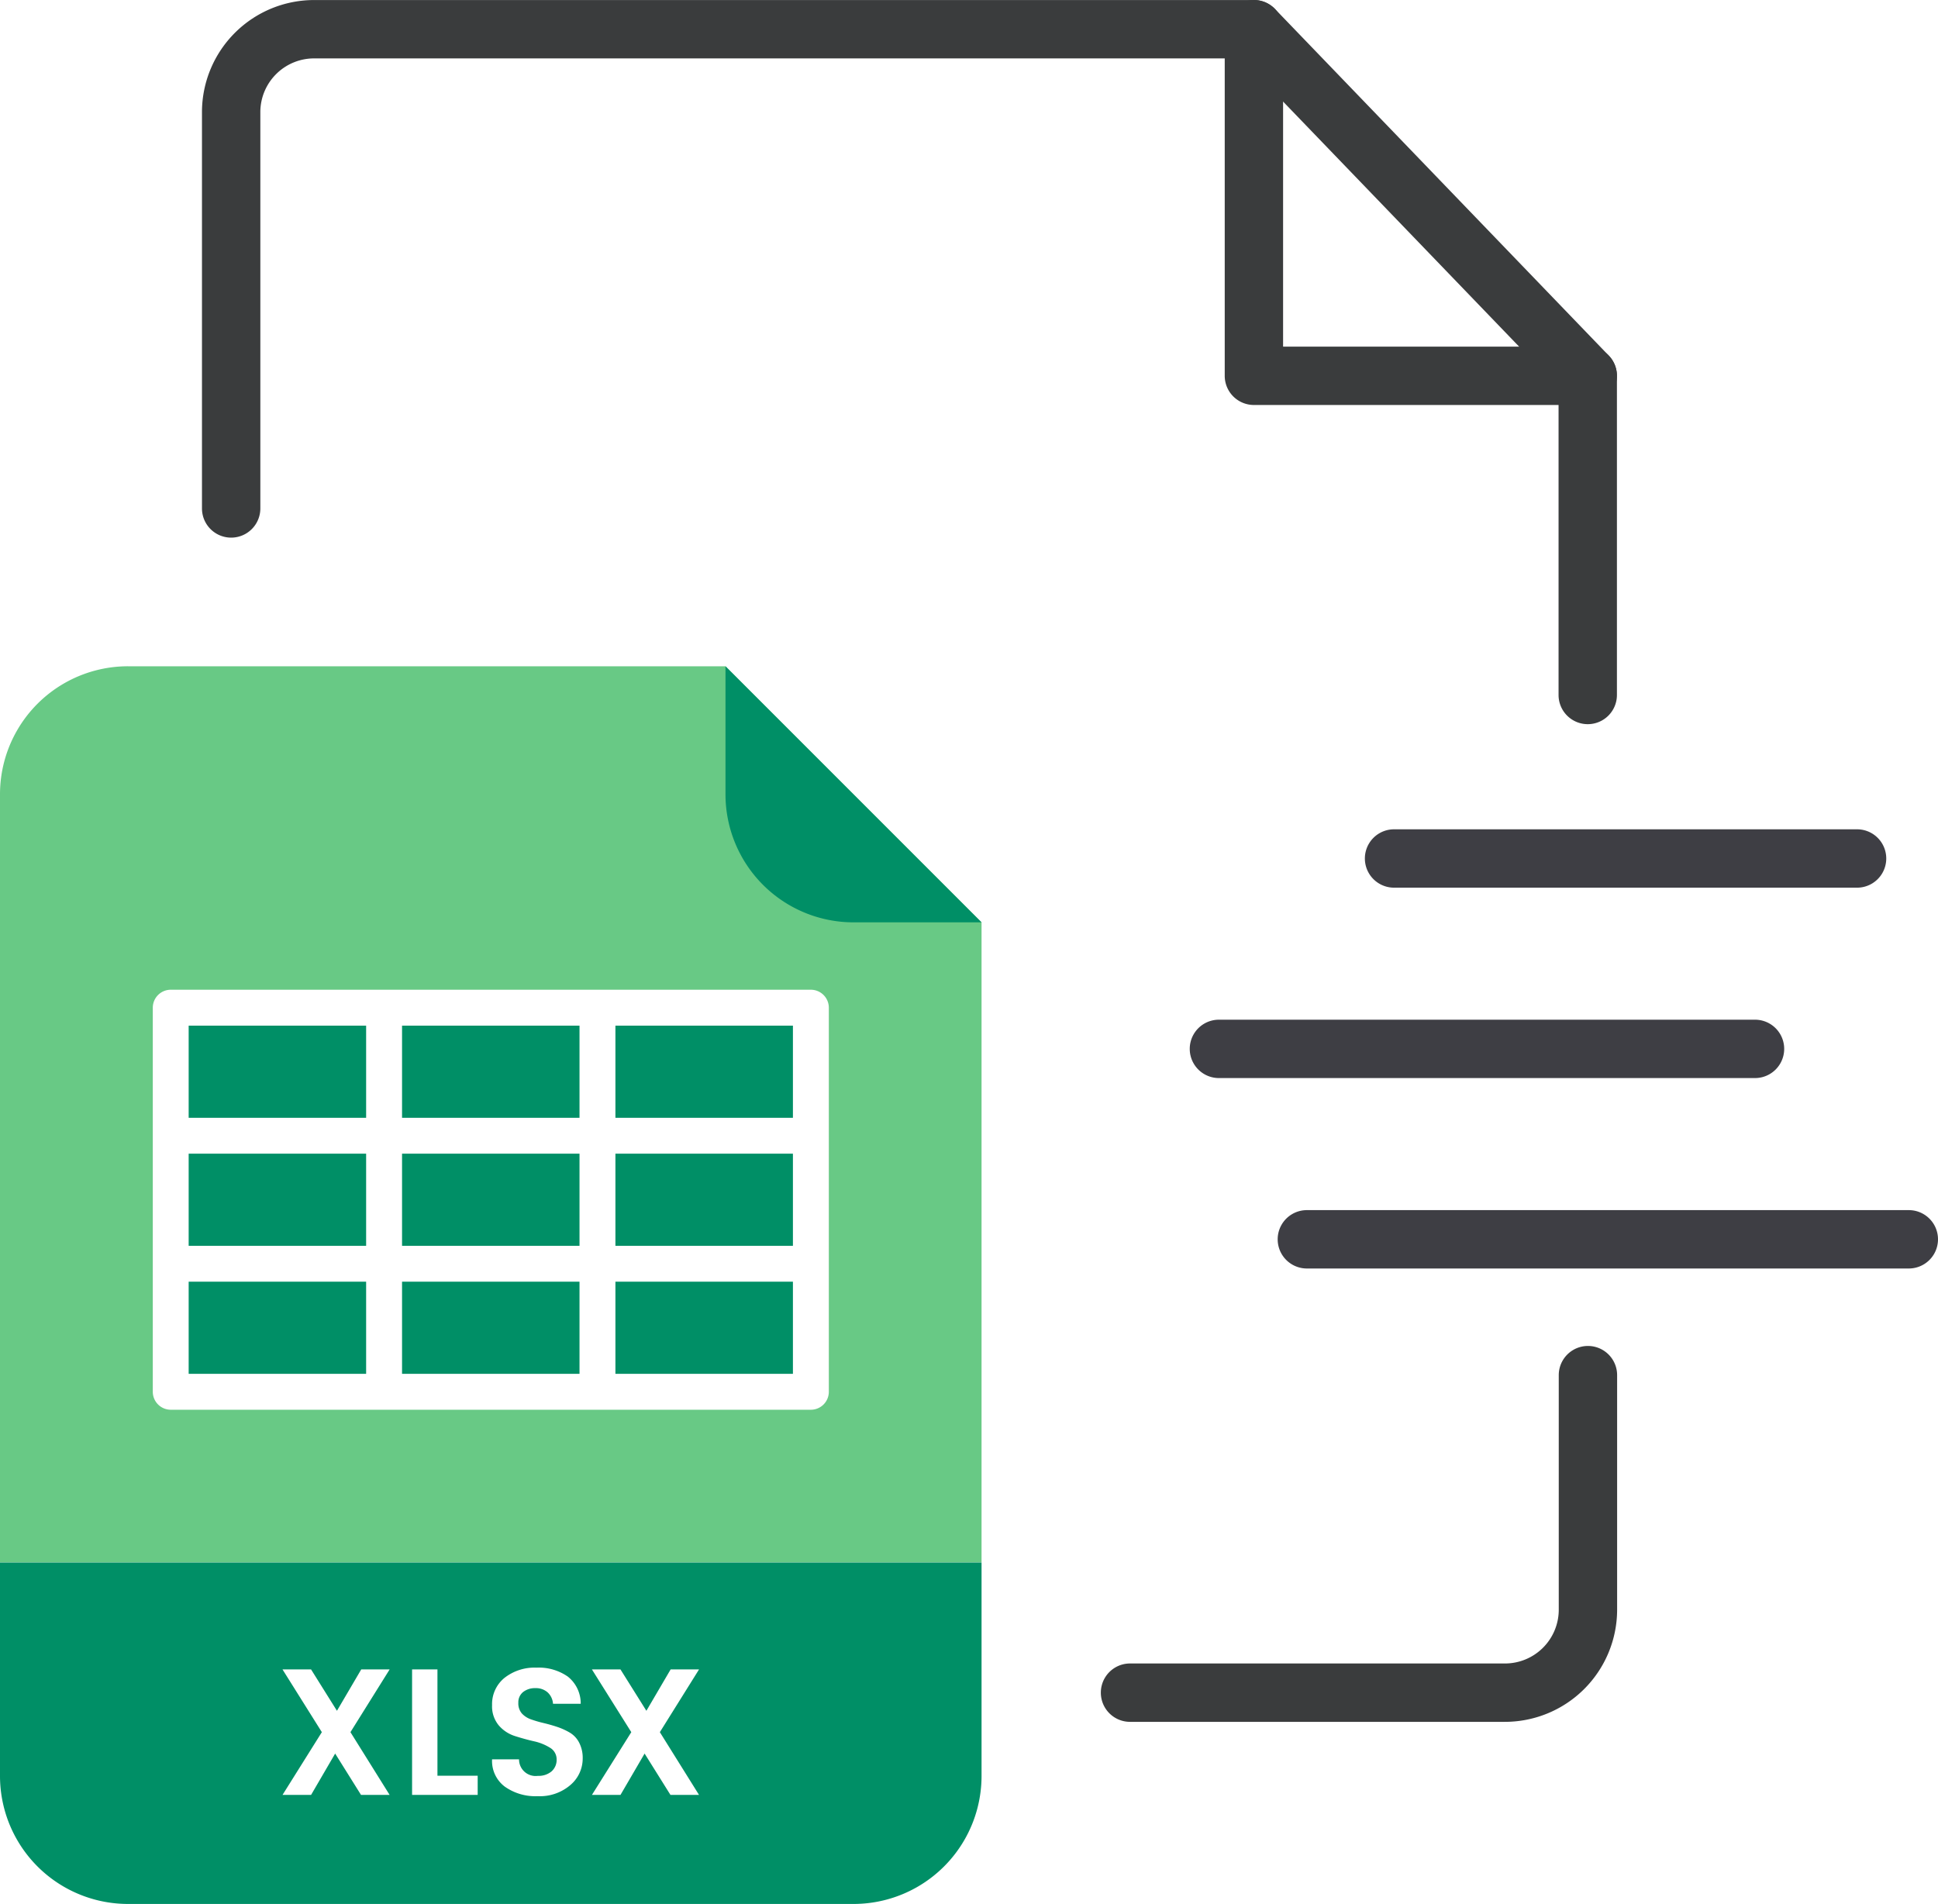<svg xmlns="http://www.w3.org/2000/svg" width="49.809" height="48.93" viewBox="0 0 49.809 48.93">
  <g id="Groupe_5580" data-name="Groupe 5580" transform="translate(-1421.748 -483.959)">
    <g id="Groupe_5575" data-name="Groupe 5575">
      <path id="Tracé_39424" data-name="Tracé 39424" d="M1470.807,516.559h-15.471a.75.75,0,0,1,0-1.5h15.471a.75.75,0,0,1,0,1.5Z" fill="#3e3e44"/>
      <path id="Tracé_39425" data-name="Tracé 39425" d="M1466.854,511.665h-13.778a.75.75,0,0,1,0-1.5h13.778a.75.75,0,0,1,0,1.5Z" fill="#3e3e44"/>
      <path id="Tracé_39426" data-name="Tracé 39426" d="M1469.477,506.772h-11.9a.75.75,0,0,1,0-1.5h11.9a.75.75,0,0,1,0,1.5Z" fill="#3e3e44"/>
    </g>
    <g id="Groupe_5576" data-name="Groupe 5576">
      <path id="Tracé_39427" data-name="Tracé 39427" d="M1462.555,502.57a.75.75,0,0,1-.75-.75v-7.9l-8.149-8.46h-23.823a1.382,1.382,0,0,0-1.394,1.366v10.2a.75.75,0,0,1-1.5,0v-10.2a2.883,2.883,0,0,1,2.894-2.866h24.143a.753.753,0,0,1,.54.229l8.579,8.908a.751.751,0,0,1,.21.521v8.2A.75.75,0,0,1,1462.555,502.57Z" fill="#3a3c3d"/>
      <path id="Tracé_39428" data-name="Tracé 39428" d="M1462.555,494.367h-8.58a.75.75,0,0,1-.75-.75v-8.908a.75.75,0,0,1,1.5,0v8.158h7.83a.75.75,0,0,1,0,1.5Z" fill="#3a3c3d"/>
    </g>
    <path id="Tracé_39429" data-name="Tracé 39429" d="M1460.41,528.21h-9.619a.75.75,0,0,1,0-1.5h9.619a1.383,1.383,0,0,0,1.4-1.367V519.3a.75.75,0,0,1,1.5,0v6.042A2.885,2.885,0,0,1,1460.41,528.21Z" fill="#3a3c3d"/>
    <g id="Groupe_5579" data-name="Groupe 5579">
      <g id="Groupe_5577" data-name="Groupe 5577">
        <rect id="Rectangle_2746" data-name="Rectangle 2746" width="4.561" height="2.368" transform="translate(1426.597 516.898)" fill="#008f66"/>
        <rect id="Rectangle_2747" data-name="Rectangle 2747" width="4.561" height="2.368" transform="translate(1426.597 510.318)" fill="#008f66"/>
        <rect id="Rectangle_2748" data-name="Rectangle 2748" width="4.561" height="2.368" transform="translate(1432.081 513.608)" fill="#008f66"/>
        <rect id="Rectangle_2749" data-name="Rectangle 2749" width="4.561" height="2.368" transform="translate(1426.597 513.608)" fill="#008f66"/>
        <rect id="Rectangle_2750" data-name="Rectangle 2750" width="4.562" height="2.368" transform="translate(1437.565 510.318)" fill="#008f66"/>
        <rect id="Rectangle_2751" data-name="Rectangle 2751" width="4.562" height="2.368" transform="translate(1437.565 513.608)" fill="#008f66"/>
        <rect id="Rectangle_2752" data-name="Rectangle 2752" width="4.561" height="2.368" transform="translate(1432.081 510.318)" fill="#008f66"/>
        <rect id="Rectangle_2753" data-name="Rectangle 2753" width="4.562" height="2.368" transform="translate(1437.565 516.898)" fill="#008f66"/>
        <rect id="Rectangle_2754" data-name="Rectangle 2754" width="4.561" height="2.368" transform="translate(1432.081 516.898)" fill="#008f66"/>
      </g>
      <g id="Groupe_5578" data-name="Groupe 5578">
        <path id="Tracé_39430" data-name="Tracé 39430" d="M1446.975,524.115V507.663l-6.581-6.581h-15.355a3.29,3.29,0,0,0-3.291,3.29v19.743Zm-21.3-14.259a.462.462,0,0,1,.462-.461h16.452a.462.462,0,0,1,.461.461v9.872a.462.462,0,0,1-.461.461h-16.452a.462.462,0,0,1-.462-.461Z" fill="#68c985"/>
        <path id="Tracé_39431" data-name="Tracé 39431" d="M1446.975,507.663h-3.291a3.291,3.291,0,0,1-3.29-3.291v-3.29Z" fill="#008f66"/>
        <path id="Tracé_39432" data-name="Tracé 39432" d="M1421.748,524.115V529.6a3.29,3.29,0,0,0,3.291,3.29h18.645a3.29,3.29,0,0,0,3.291-3.29v-5.484Zm10.014,5.973h-.735l-.665-1.063-.619,1.063h-.734l1.011-1.613-1.011-1.612h.734l.665,1.063.624-1.063h.73l-1.007,1.612Zm2.263,0h-1.686v-3.225h.652v2.731h1.034Zm2.382-.254a1.2,1.2,0,0,1-.841.286,1.355,1.355,0,0,1-.847-.247.823.823,0,0,1-.324-.7h.693a.426.426,0,0,0,.485.425.512.512,0,0,0,.352-.116.392.392,0,0,0,.129-.307.344.344,0,0,0-.171-.3,1.3,1.3,0,0,0-.414-.166c-.161-.037-.324-.082-.487-.134a.909.909,0,0,1-.416-.275.763.763,0,0,1-.171-.52.867.867,0,0,1,.319-.7,1.249,1.249,0,0,1,.82-.263,1.306,1.306,0,0,1,.806.229.879.879,0,0,1,.333.7h-.712a.436.436,0,0,0-.138-.293.449.449,0,0,0-.315-.109.488.488,0,0,0-.316.1.337.337,0,0,0-.122.275.394.394,0,0,0,.09.275.573.573,0,0,0,.238.153,2.9,2.9,0,0,0,.323.094q.176.042.351.1a1.719,1.719,0,0,1,.324.148.634.634,0,0,1,.237.256.85.85,0,0,1,.091.409A.892.892,0,0,1,1436.407,529.834Zm3.307.254h-.734l-.665-1.063-.62,1.063h-.734l1.012-1.613-1.012-1.612h.734l.666,1.063.623-1.063h.73l-1.007,1.612Z" fill="#008f66"/>
      </g>
    </g>
  </g>
</svg>
